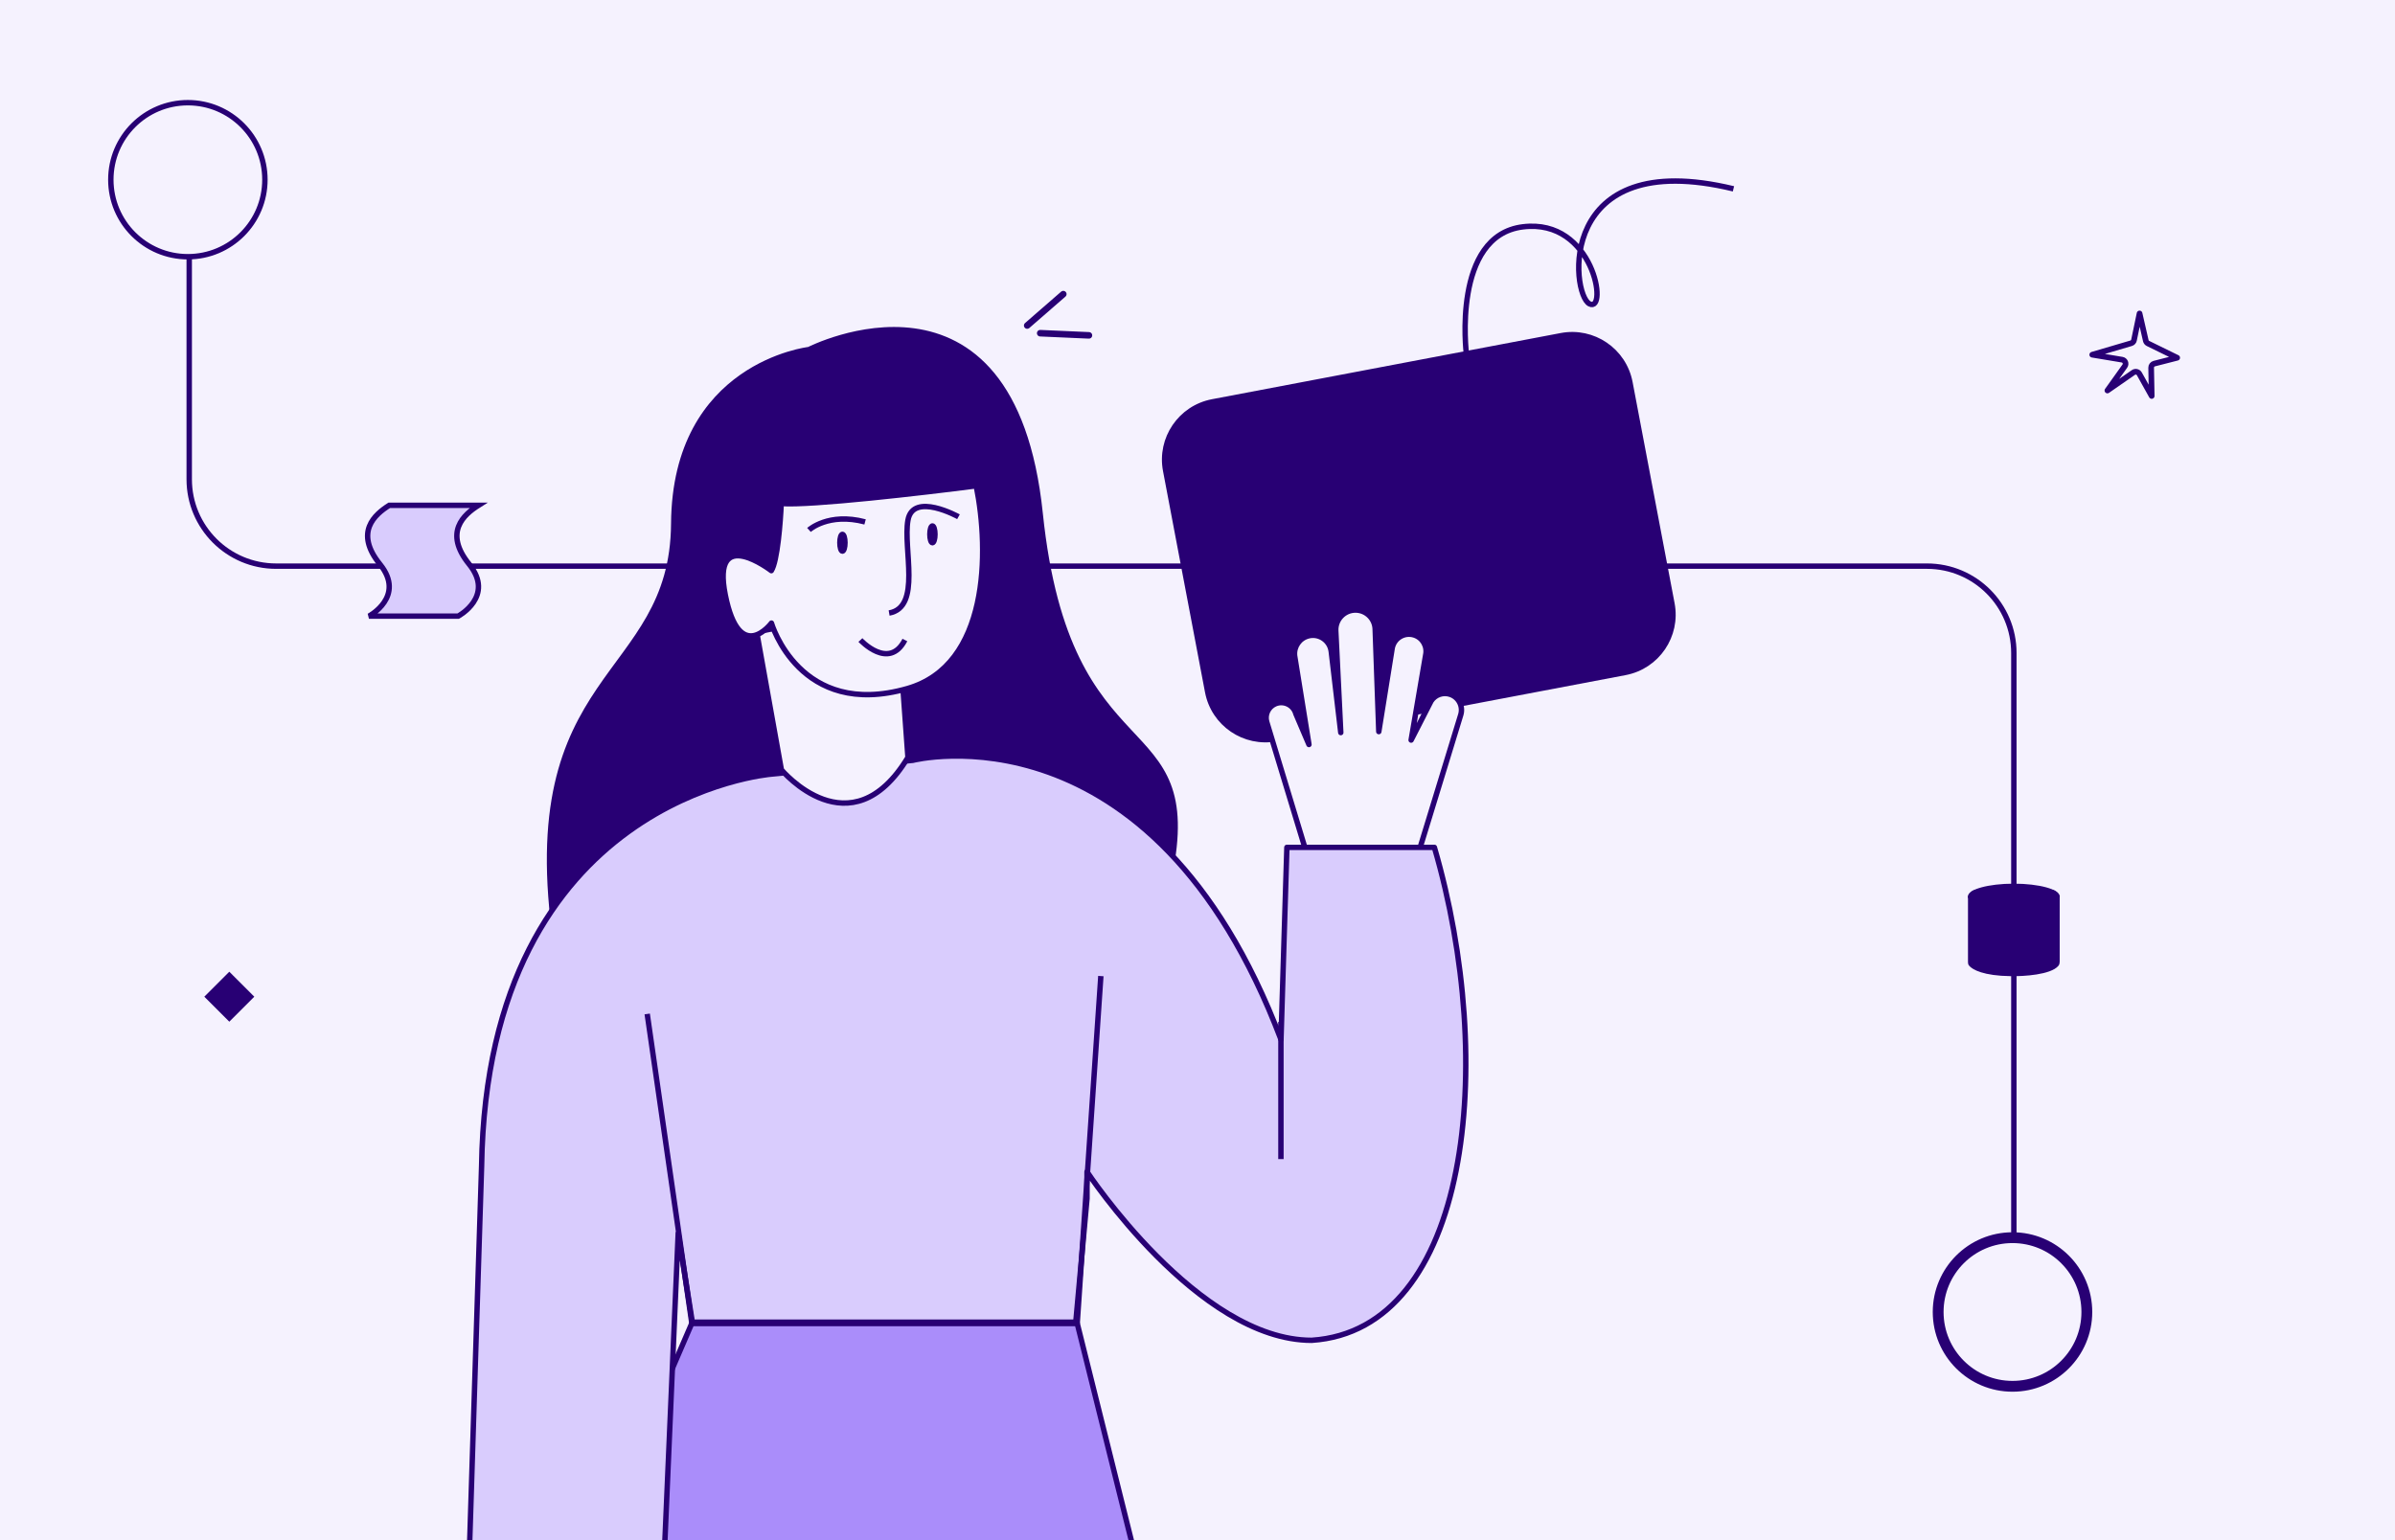 <svg width="886" height="570" viewBox="0 0 886 570" fill="none" xmlns="http://www.w3.org/2000/svg">
<rect x="0" y="0" width="886" height="570" fill="#808080" stroke="none"/>
<g clip-path="url(#clip0_2285_30536)">
<rect width="886" height="570" fill="#F5F2FE"/>
<path d="M70 54.5V177.35C70 195.106 84.394 209.5 102.15 209.5H712.85C730.606 209.5 745 223.894 745 241.65V505" stroke="#280074" stroke-width="2"/>
<path d="M448.537 148.714L577.548 124.225C589.349 121.985 600.731 129.736 602.972 141.537L618.514 223.417C620.754 235.218 613.003 246.601 601.202 248.841L472.191 273.329C460.39 275.569 449.007 267.818 446.767 256.017L431.225 174.137C428.985 162.336 436.736 150.954 448.537 148.714Z" fill="#280074" stroke="#280074" stroke-width="2"/>
<path d="M402.838 124.1L384.812 123.298M393.349 108.842L379.999 120.455" stroke="#280074" stroke-width="2.423" stroke-linecap="round"/>
<path fill-rule="evenodd" clip-rule="evenodd" d="M136.493 228C136.493 228 150.176 220.687 140.568 208.819C130.961 196.95 138.675 190.357 143.989 187H177C171.686 190.357 163.972 196.95 173.58 208.819C183.187 220.687 169.504 228 169.504 228H136.493Z" fill="#D9CCFD" stroke="#280074" stroke-width="2"/>
<path d="M255.929 489.685L41.466 987.111C41.209 987.707 41.486 988.397 42.084 988.65L210.109 1059.74C210.767 1060.02 211.519 1059.65 211.696 1058.96L317.192 645.982H322.132L344.503 1060.27H540.651L398.494 489.685H255.929Z" fill="#AA8DFA" stroke="#280074" stroke-width="2" stroke-linejoin="round"/>
<path d="M205.837 349.614C190.605 247.141 248.84 252.62 249.246 193.791C249.653 134.961 299.256 129.367 299.256 129.367C299.256 129.367 374.501 90.829 384.786 190.037C395.071 289.246 445.809 260.529 432.539 324.362" fill="#280074"/>
<path d="M205.837 349.614C190.605 247.141 248.84 252.62 249.246 193.791C249.653 134.961 299.256 129.367 299.256 129.367C299.256 129.367 374.501 90.829 384.786 190.037C395.071 289.246 445.809 260.529 432.539 324.362" stroke="#280074" stroke-width="2" stroke-linejoin="round"/>
<path d="M482.695 313.555L468.633 267.23C467.818 264.534 469.134 261.634 471.705 260.489C474.857 259.078 478.525 260.834 479.403 264.173L484.231 275.508L478.933 242.665C478.556 239.279 480.751 236.128 484.059 235.297C488.041 234.293 492.007 237.037 492.477 241.113L496.005 271.087L494.155 233.4C493.951 229.23 497.274 225.75 501.444 225.75C505.473 225.75 508.734 229.01 508.734 233.039L510.067 270.726L515.052 239.702C515.82 236.049 519.582 233.854 523.157 234.983C526.292 235.971 528.126 239.2 527.405 242.398L522.028 273.862L529.412 259.408C530.948 257.04 533.895 256.037 536.56 256.962C539.664 258.044 541.342 261.383 540.386 264.518L525.383 313.54" fill="#F5F2FE"/>
<path d="M482.695 313.555L468.633 267.23C467.818 264.534 469.134 261.634 471.705 260.489C474.857 259.078 478.525 260.834 479.403 264.173L484.231 275.508L478.933 242.665C478.556 239.279 480.751 236.128 484.059 235.297C488.041 234.293 492.007 237.037 492.477 241.113L496.005 271.087L494.155 233.4C493.951 229.23 497.274 225.75 501.444 225.75C505.473 225.75 508.734 229.01 508.734 233.039L510.067 270.726L515.052 239.702C515.82 236.049 519.582 233.854 523.157 234.983C526.292 235.971 528.126 239.2 527.405 242.398L522.028 273.862L529.412 259.408C530.948 257.04 533.895 256.037 536.56 256.962C539.664 258.044 541.342 261.383 540.386 264.518L525.383 313.54" stroke="#280074" stroke-width="2" stroke-linejoin="round"/>
<path d="M337.685 281.355C337.685 281.355 426.134 258.623 473.885 384.681L476.064 313.571H530.635C553.962 393.538 543.771 492.153 485.242 495.978C443.163 495.978 402.126 433.624 402.126 433.624V443.508L397.967 489.265H256.119L250.894 456.41L240.646 693.153H169.881L178.158 431.586C180.212 294.821 285.294 286.466 285.294 286.466L337.685 281.355Z" fill="#D9CCFD" stroke="#280074" stroke-width="2" stroke-linejoin="round"/>
<path d="M239.428 375.213L255.931 489.684H398.496L407.247 361.196" stroke="#280074" stroke-width="2" stroke-linejoin="round"/>
<path d="M473.865 378.165C473.865 393.492 473.865 425.098 473.865 428.908" stroke="#280074" stroke-width="2"/>
<path d="M280.088 234.834L289.056 284.844C289.056 284.844 314.617 315.443 335.884 280.276L331.831 224.208" fill="#F5F2FE"/>
<path d="M280.088 234.834L289.056 284.844C289.056 284.844 314.617 315.443 335.884 280.276L331.831 224.208" stroke="#280074" stroke-width="2" stroke-linejoin="round"/>
<path d="M285.385 230.575C285.385 230.575 295.768 266.25 335.717 254.788C365.78 246.162 366.093 204.366 361.141 179.778C341.611 182.308 299.843 187.16 289.006 186.326C288.717 193.162 287.581 207.7 285.343 211.168C285.343 211.168 263.078 194.003 268.318 220.206C273.559 246.408 285.385 230.575 285.385 230.575Z" fill="#F5F2FE" stroke="#280074" stroke-width="2" stroke-linejoin="round"/>
<path d="M354.574 191.228C354.574 191.228 337.76 181.896 335.882 192.503C334.004 203.11 341.01 224.731 328.918 226.847" fill="#F5F2FE"/>
<path d="M354.574 191.228C354.574 191.228 337.76 181.896 335.882 192.503C334.004 203.11 341.01 224.731 328.918 226.847" stroke="#280074" stroke-width="2" stroke-linejoin="round"/>
<path d="M299.271 196.105C299.271 196.105 306.46 189.533 320.023 193.134L299.271 196.105Z" fill="#F5F2FE"/>
<path d="M299.271 196.105C299.271 196.105 306.46 189.533 320.023 193.134" stroke="#280074" stroke-width="2" stroke-linejoin="round"/>
<path d="M311.644 203.951C312.17 203.951 312.597 202.559 312.597 200.841C312.597 199.123 312.17 197.73 311.644 197.73C311.118 197.73 310.691 199.123 310.691 200.841C310.691 202.559 311.118 203.951 311.644 203.951Z" fill="#F5F2FE" stroke="#280074" stroke-width="2" stroke-linejoin="round"/>
<path d="M344.937 200.841C345.463 200.841 345.89 199.448 345.89 197.73C345.89 196.012 345.463 194.619 344.937 194.619C344.411 194.619 343.984 196.012 343.984 197.73C343.984 199.448 344.411 200.841 344.937 200.841Z" fill="#F5F2FE" stroke="#280074" stroke-width="2" stroke-linejoin="round"/>
<path d="M318.301 236.838C318.301 236.838 328.838 248.23 334.751 236.838H318.301Z" fill="#F5F2FE"/>
<path d="M318.301 236.838C318.301 236.838 328.838 248.23 334.751 236.838" stroke="#280074" stroke-width="2" stroke-linejoin="round"/>
<path fill-rule="evenodd" clip-rule="evenodd" d="M733.789 334.56C736.877 335.323 740.974 335.723 744.959 335.723C749.277 335.723 753.34 335.285 756.401 334.495L756.401 334.495C757.528 334.205 758.734 333.809 759.659 333.296C760.613 332.766 761.119 332.196 761.146 331.615L761.147 331.599L761.148 331.587C761.148 331.587 761.148 331.587 761.148 331.587L761.148 331.578L761.148 331.564H762L762 331.568C762 331.586 762 331.625 761.996 331.667C761.941 332.724 761.057 333.493 760.072 334.04C759.053 334.606 757.765 335.024 756.613 335.32C753.463 336.132 749.325 336.575 744.959 336.575C740.929 336.575 736.759 336.171 733.584 335.387C732.001 334.995 730.637 334.502 729.659 333.899C728.694 333.305 728 332.535 728 331.564H728.852C728.852 332.082 729.222 332.63 730.105 333.174C730.975 333.71 732.241 334.177 733.789 334.56Z" fill="#280074"/>
<path d="M728.344 356.023V332.602C728.344 330.883 729.737 329.49 731.456 329.49H758.532C760.251 329.49 761.644 330.883 761.644 332.602V355.85C761.644 356.336 761.548 356.831 761.234 357.202C758.545 360.392 748.684 361.016 743.821 360.912C733.874 360.793 729.761 358.541 728.627 357.075C728.398 356.779 728.344 356.398 728.344 356.023Z" fill="#280074" stroke="#280074" stroke-width="0.622"/>
<path d="M761.527 331.668C761.527 332.089 761.213 332.592 760.388 333.128C759.582 333.653 758.387 334.141 756.873 334.558C753.85 335.39 749.649 335.91 744.993 335.91C740.336 335.91 736.135 335.39 733.112 334.558C731.598 334.141 730.403 333.653 729.597 333.128C728.772 332.592 728.458 332.089 728.458 331.668C728.458 331.248 728.772 330.745 729.597 330.209C730.403 329.684 731.598 329.195 733.112 328.778C736.135 327.946 740.336 327.426 744.993 327.426C749.649 327.426 753.85 327.946 756.873 328.778C758.387 329.195 759.582 329.684 760.388 330.209C761.213 330.745 761.527 331.248 761.527 331.668Z" fill="#280074" stroke="#280074" stroke-width="0.853"/>
<path fill-rule="evenodd" clip-rule="evenodd" d="M92.66 368.83L84.83 376.66L77 368.83L84.83 361L92.66 368.83Z" fill="#280074" stroke="#280074" stroke-width="2"/>
<path d="M542.458 130.817C542.458 130.817 537.053 87.182 563.381 83.939C589.708 80.696 594.957 116.032 588.002 112.429C581.048 108.825 575.643 54.009 641.27 69.875" stroke="#280074" stroke-width="2" stroke-linejoin="round"/>
<path d="M98 66.5C98 82.24 85.24 95 69.5 95C53.76 95 41 82.24 41 66.5C41 50.76 53.76 38 69.5 38C85.24 38 98 50.76 98 66.5Z" fill="#F5F2FE" stroke="#280074" stroke-width="2"/>
<path d="M772 485.5C772 500.688 759.688 513 744.5 513C729.312 513 717 500.688 717 485.5C717 470.312 729.312 458 744.5 458C759.688 458 772 470.312 772 485.5Z" fill="#F5F2FE" stroke="#280074" stroke-width="4"/>
<path d="M789.443 125.88L791.502 116L793.811 126.066C793.912 126.513 794.212 126.893 794.625 127.096L805.421 132.388L796.938 134.557C796.254 134.735 795.777 135.355 795.79 136.064L795.993 146.526L791.426 138.343C790.987 137.558 789.966 137.317 789.223 137.832L779.609 144.505L786.045 135.494C786.699 134.574 786.168 133.287 785.053 133.101L774 131.257L788.387 127.024C788.928 126.863 789.337 126.42 789.451 125.872L789.443 125.88Z" stroke="#280074" stroke-width="2.095" stroke-miterlimit="10" stroke-linejoin="round"/>
</g>
<defs>
<clipPath id="clip0_2285_30536">
<rect width="886" height="570" fill="white"/>
</clipPath>
</defs>
</svg>
